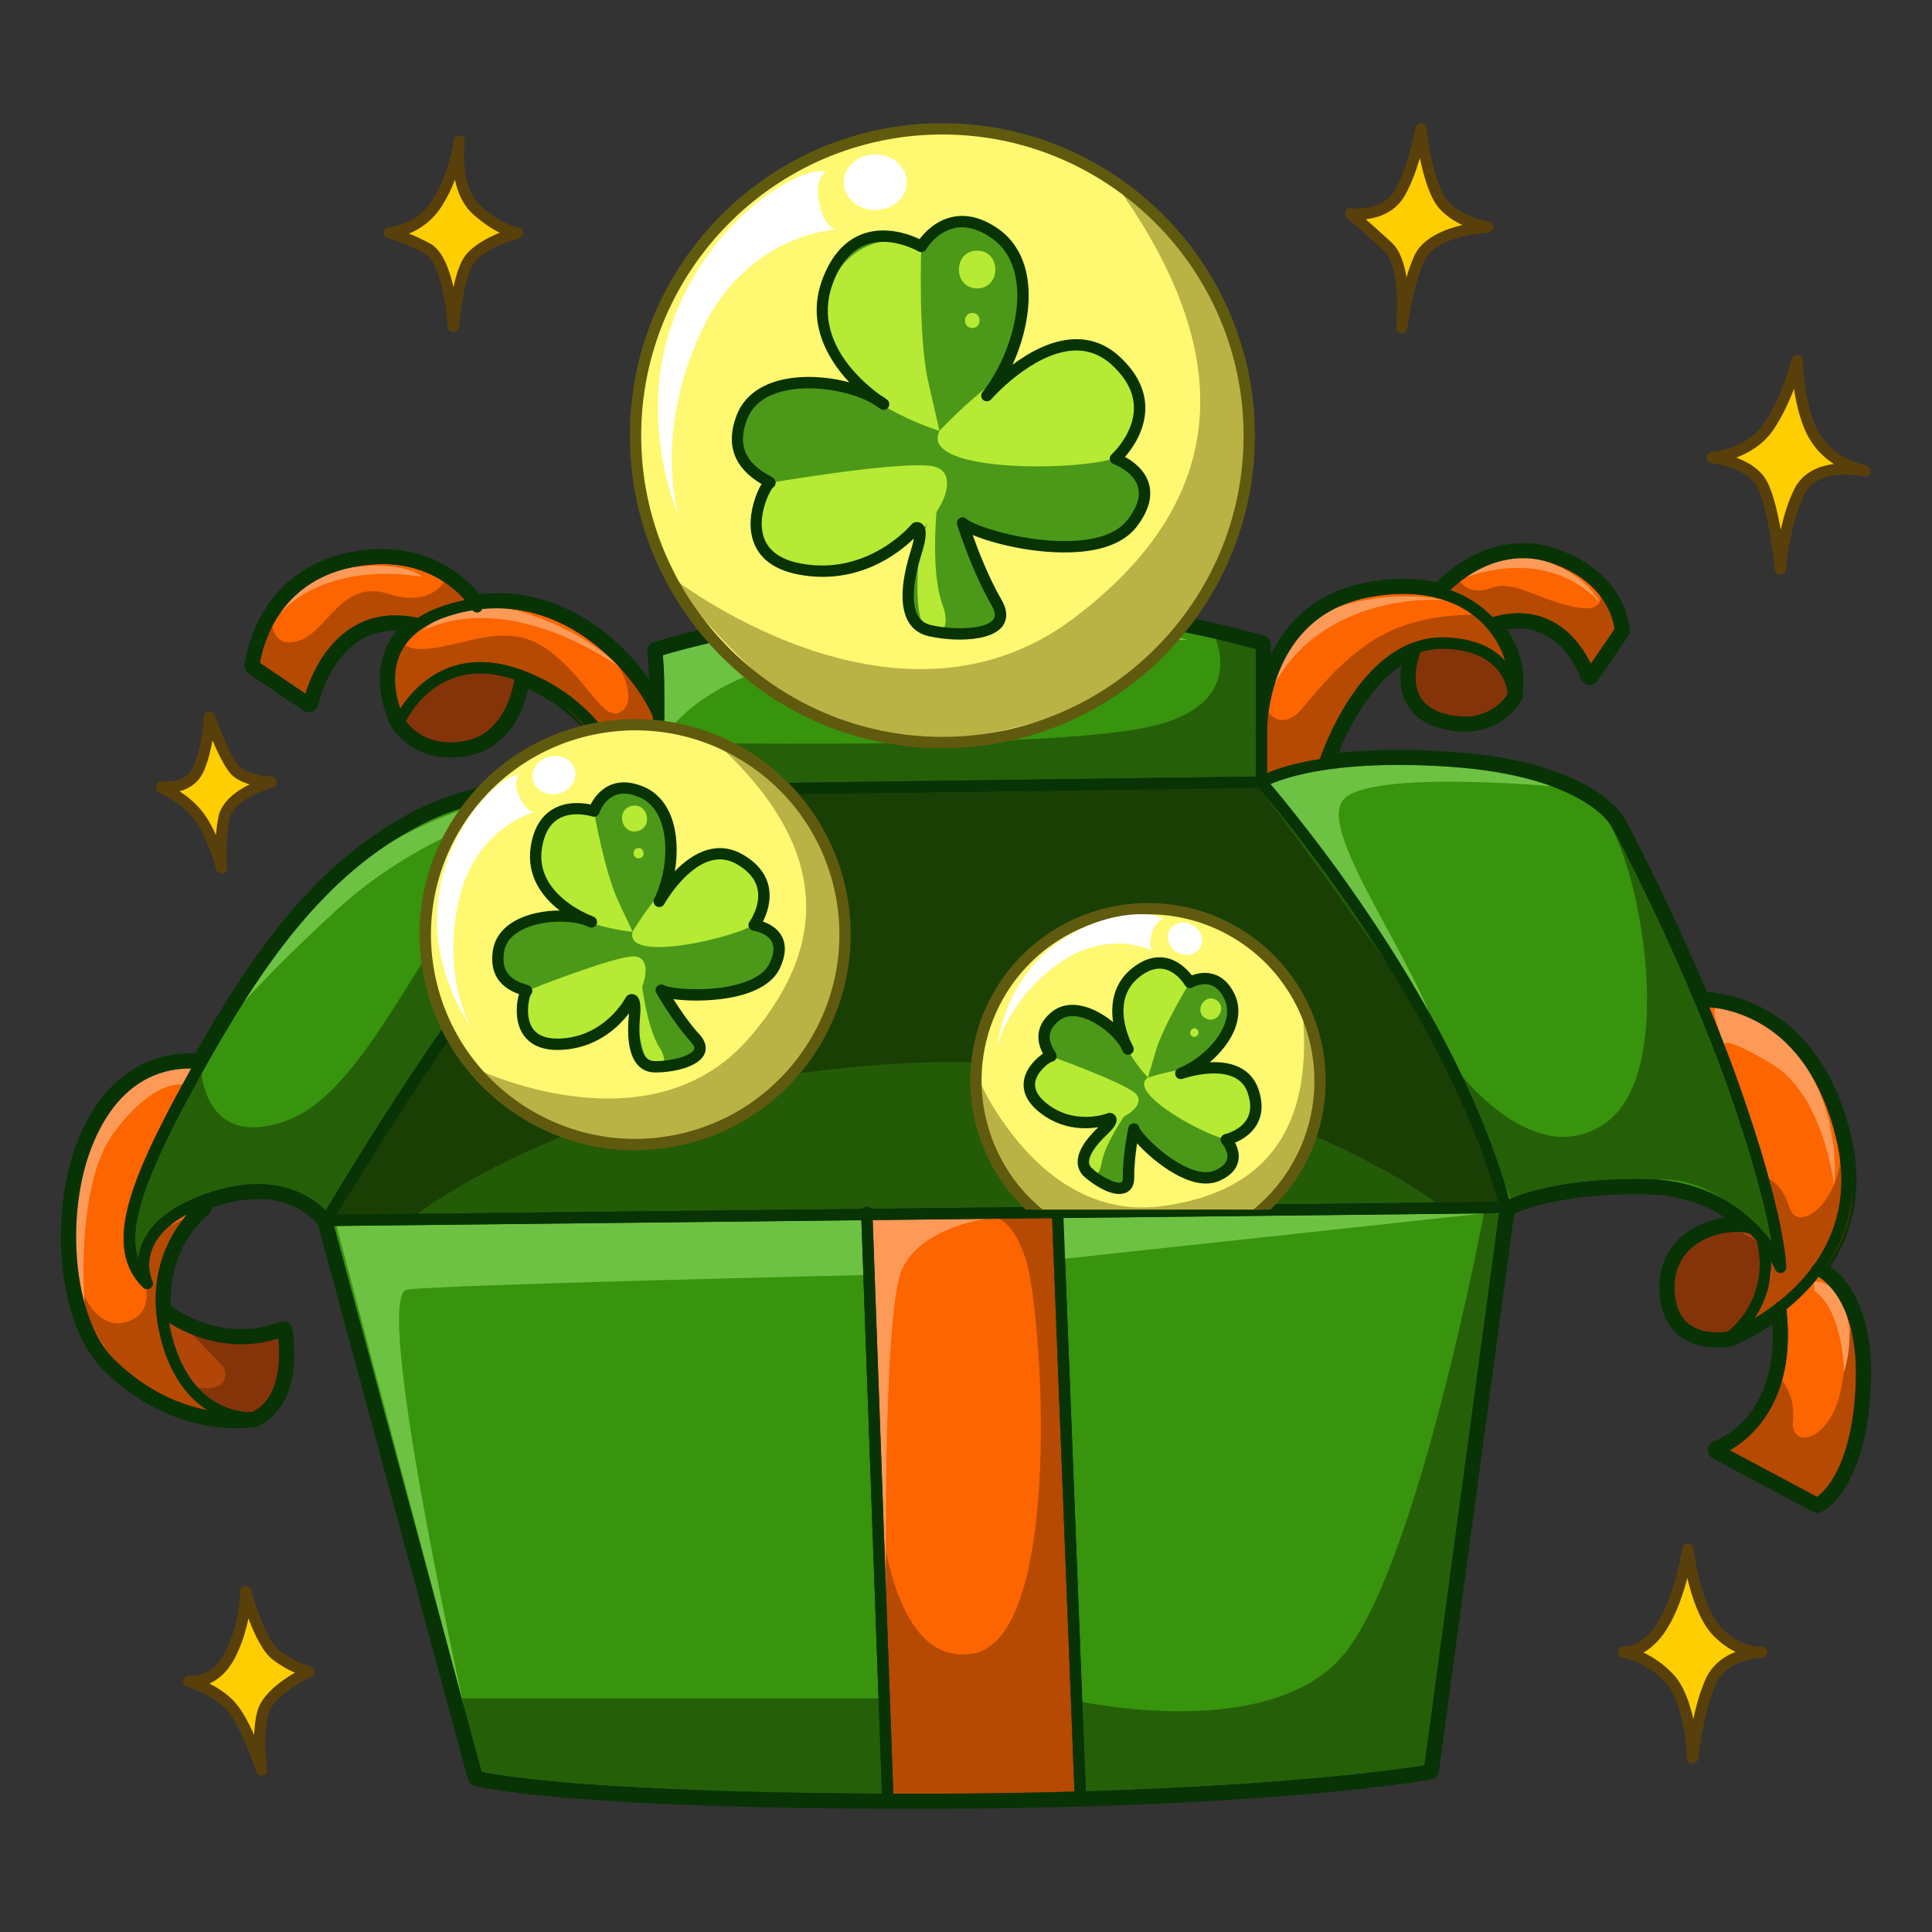 <?xml version="1.0" encoding="UTF-8"?> <svg xmlns="http://www.w3.org/2000/svg" viewBox="0 0 512 512"><rect x="0" y="0" width="512" height="512" fill="#333333" stroke="none"/><g id="_x32_2"><g id="kotak_00000090994641511215590250000007572428299329982619_"><g id="kotak_00000112628597628386829510000018077605175845615749_"><g><path d="m86.56 325.93c-.89 0-1.71-.47-2.16-1.24-.45-.78-.45-1.74 0-2.52 2.13-3.66 52.54-89.91 88.16-114.79.41-.29.9-.44 1.4-.45l160.29-2.14c.71-.01 1.42.3 1.91.84.5.57 50.28 57.24 65.26 113.73.2.75.04 1.54-.43 2.15s-1.19.98-1.96.99l-312.43 3.43c-.03 0-.03 0-.04 0zm88.24-114.01c-30.53 21.88-73.55 91.83-83.82 108.96l304.73-3.34c-14.55-50.57-56.46-100.62-62.57-107.74z" fill="#083305"></path></g><g><path d="m38.97 342.64c-.64 0-1.27-.25-1.75-.73-10.92-10.92-4.67-27.9 11.58-57.4 17.59-31.94 34.7-55.99 61.04-69.59 23.01-11.88 52.58-9.47 61.76-8.35.28-7.33.92-27.26-.08-33.61-.19-1.21.52-2.38 1.69-2.77.78-.26 78.83-25.25 161.75-1.74 1.08.31 1.82 1.29 1.82 2.41v32.55c6.28-2.37 20.83-6.05 47.82-4.19 37.36 2.58 45.53 16.77 46.18 18.05.56 1.05 18.78 35.2 31 69.76 12.43 35.14 12.57 48.29 12.57 48.83 0 1.19-.84 2.22-2.01 2.45-1.17.24-2.34-.39-2.8-1.48-.34-.81-8.77-19.93-33.31-20.33-25.31-.42-35.87 5.59-35.97 5.65-1.19.7-2.72.3-3.42-.88s-.32-2.71.86-3.42c.46-.28 11.66-6.78 38.61-6.36 15.86.26 25.79 7.48 31.48 13.84-1.54-7.5-4.62-19.36-10.73-36.65-12.22-34.56-30.52-68.74-30.7-69.08-.02-.03-.03-.06-.05-.09-.05-.1-7.12-12.9-42.07-15.31-35.69-2.46-48.52 5.12-48.65 5.2-.77.47-1.75.5-2.54.06s-1.29-1.27-1.29-2.18v-34.53c-73.51-20.22-142.71-2-155.06 1.6.88 10.15-.18 34.09-.23 35.18-.03.71-.37 1.38-.92 1.83s-1.28.64-1.98.53c-.36-.06-35.94-5.69-61.45 7.47-25.22 13.02-41.81 36.42-58.96 67.56-11.54 20.95-16.68 33.65-16.37 42.05 2.47-5.73 8.25-10.26 17.19-13.47 24.29-8.71 34.24 5.93 34.65 6.55.76 1.16.44 2.71-.72 3.46-1.15.75-2.69.44-3.45-.7-.33-.49-8.36-11.93-28.79-4.6-7.65 2.74-12.47 6.39-14.34 10.86-1.79 4.28-.17 7.85-.1 8 .51 1.1.16 2.42-.83 3.11-.42.31-.93.46-1.43.46z" fill="#083305"></path></g><g><path d="m242.77 479.36c-93.33 0-116.08-5.84-117.01-6.09-.86-.23-1.53-.9-1.76-1.76l-39.86-147.43c-.36-1.33.43-2.71 1.76-3.07s2.71.43 3.07 1.76l39.46 145.96c6.1 1.19 34.15 5.62 114.34 5.62 82.24 0 124.92-5.97 133.84-7.38l19.9-147.31c.19-1.37 1.43-2.33 2.81-2.14 1.37.18 2.33 1.44 2.14 2.81l-20.14 149.14c-.14 1.07-.96 1.93-2.03 2.12-.42.09-43.3 7.77-136.52 7.77z" fill="#083305"></path></g><g id="pita_00000005951335870414597480000008237867980719375759_"><g><path d="m286.3 478.76c-1.34 0-2.44-1.06-2.5-2.4l-6.04-154.96c-.05-1.38 1.02-2.54 2.4-2.6 1.37-.04 2.54 1.02 2.6 2.4l6.04 154.96c.05 1.38-1.02 2.54-2.4 2.6-.03 0-.07 0-.1 0z" fill="#083305"></path></g><g><path d="m235.27 478.76c-1.34 0-2.45-1.06-2.5-2.41l-5.57-154.96c-.05-1.38 1.03-2.54 2.41-2.59 1.39-.04 2.54 1.03 2.59 2.41l5.57 154.96c.05 1.38-1.03 2.54-2.41 2.59-.03 0-.06 0-.09 0z" fill="#083305"></path></g><g><path d="m62.62 378.51c-7.39 0-21.63-2.04-35.25-15.45-12.28-12.09-15.01-42.94-5.61-63.46 6.53-14.25 17.75-21.47 31.63-20.34 1.38.11 2.4 1.32 2.29 2.7s-1.31 2.39-2.69 2.29c-14.89-1.22-22.72 8.82-26.67 17.44-8.49 18.54-6.23 47.18 4.57 57.82 6.9 6.79 13.92 10.36 19.91 12.2-3.63-3.41-7.01-8.61-9.08-16.5-6.35-24.2 9.65-36.67 10.34-37.19 1.1-.83 2.67-.62 3.5.48s.62 2.66-.47 3.5c-.59.45-14 11.08-8.53 31.94 5.35 20.38 19.87 19.31 20.49 19.26 1.33-.12 2.52.82 2.71 2.14s-.69 2.55-2 2.8c-.27.04-2.14.37-5.14.37z" fill="#083305"></path></g><g><path d="m67.27 378.18c-.94 0-1.84-.54-2.27-1.45-.58-1.25-.04-2.74 1.21-3.32 6.81-3.17 7.02-12.63 6.66-17.43-17.38 4.9-30.99-6.19-31.6-6.69-1.06-.88-1.21-2.46-.32-3.52.88-1.06 2.46-1.21 3.52-.33.55.46 13.61 11 29.62 4.87.69-.26 1.46-.21 2.11.15s1.1.99 1.24 1.71c.16.81 3.65 19.83-9.12 25.77-.34.16-.69.24-1.05.24z" fill="#083305"></path></g><g><path d="m166.24 211.07c-1.12 0-2.14-.76-2.43-1.9-.06-.26-5.18-19.74-26.7-27.76-20.68-7.71-28.65 10.07-28.97 10.84-.38.88-1.24 1.47-2.2 1.51-.97.02-1.86-.49-2.31-1.34-.23-.45-5.69-11.1-1.19-20.92 2.96-6.44 9.39-10.85 19.12-13.11 29.87-6.94 50.49 17.98 55.3 30.4.5 1.29-.14 2.74-1.43 3.23-1.29.5-2.74-.14-3.23-1.43-3.69-9.51-22.27-33.66-49.51-27.34-8.13 1.89-13.41 5.35-15.7 10.3-1.92 4.16-1.42 8.72-.58 12 4.56-6.15 14.81-15.4 32.44-8.82 24.11 8.99 29.59 30.35 29.81 31.26.33 1.34-.49 2.69-1.83 3.02-.2.03-.4.06-.59.06z" fill="#083305"></path></g><g><path d="m119.26 200.77c-10.81 0-15.39-7.92-15.6-8.3-.67-1.2-.25-2.73.96-3.4 1.2-.67 2.73-.24 3.4.96.17.29 4.51 7.53 15.31 5.31 10.84-2.24 12.11-15.89 12.16-16.47.12-1.37 1.32-2.4 2.7-2.28 1.37.11 2.4 1.31 2.29 2.69-.06.73-1.6 17.97-16.13 20.97-1.83.35-3.52.52-5.09.52z" fill="#083305"></path></g><g><path d="m81.84 188.76c-.49 0-.98-.14-1.4-.43l-14.57-9.84c-.76-.51-1.18-1.4-1.09-2.31.02-.25 2.61-24.62 27.7-29.77 25.03-5.14 35.98 12.94 36.09 13.12.7 1.19.3 2.72-.89 3.42s-2.71.3-3.42-.88c-.37-.62-9.34-15.16-30.77-10.76-18.36 3.77-22.62 19.1-23.51 23.92l10.43 7.04c1.55-4.48 5.1-12.21 12.18-16.71 5.41-3.44 11.8-4.33 18.98-2.65 1.34.31 2.18 1.66 1.87 3s-1.66 2.18-3 1.87c-5.82-1.36-10.91-.69-15.14 1.99-8.4 5.32-10.98 16.9-11 17.01-.17.81-.74 1.49-1.51 1.8-.32.12-.63.18-.95.18z" fill="#083305"></path></g><g><path d="m350.92 205.03c-.25 0-.5-.04-.75-.12-1.32-.41-2.05-1.82-1.63-3.13.45-1.42 11.17-34.75 34.7-33.85 6.03.24 10.27 1.78 13.25 3.8-1.15-2.26-2.79-4.52-4.95-6.51-4.58-4.21-13.17-8.67-28.1-6.04-26.66 4.7-26.66 33.57-26.65 34.79.01 1.38-1.09 2.51-2.47 2.53-1.38.03-2.51-1.08-2.53-2.46 0-.34-.1-34.33 30.78-39.78 16.94-2.99 26.94 2.31 32.35 7.28 6.7 6.16 9.21 14.4 8.71 19.83-.07.73-.09 1.24-.11 1.58.15 1.79-.5 2.36-.84 2.66-.77.68-1.87.81-2.78.35-1.08-.55-1.39-1.39-1.4-2.69-.26-1.89-2.13-9.82-15.46-10.35-19.72-.76-29.63 30.04-29.73 30.35-.35 1.07-1.33 1.76-2.39 1.76z" fill="#083305"></path></g><g><path d="m388.07 193.92c-1.98 0-4.14-.28-6.48-.94-4.43-1.25-7.51-3.66-9.16-7.17-3.15-6.71.4-14.85.56-15.19.56-1.26 2.04-1.83 3.3-1.27s1.83 2.04 1.27 3.3c-.03.06-2.77 6.42-.59 11.05 1.02 2.16 2.98 3.62 5.98 4.47 11.47 3.23 15.83-4.83 16.01-5.18.64-1.22 2.14-1.7 3.36-1.07s1.71 2.11 1.09 3.34c-1.72 3.4-6.84 8.66-15.34 8.66z" fill="#083305"></path></g><g><path d="m421.27 181.56c-.12 0-.24-.01-.36-.03-.95-.14-1.73-.8-2.02-1.71-.23-.72-5.95-17.68-23.07-12.17-1.31.42-2.72-.3-3.15-1.61s.3-2.72 1.61-3.15c6.43-2.07 12.27-1.79 17.36.83 5.06 2.6 8.25 6.98 10.06 10.26l5.12-7.5c-.39-2.62-2.65-11.44-15.43-16.13-14.96-5.5-26.75 7.11-26.86 7.23-.93 1.02-2.51 1.09-3.53.16s-1.09-2.51-.16-3.53c.57-.62 14.2-15.2 32.28-8.55 18.09 6.65 18.76 20.8 18.78 21.4.02.53-.13 1.05-.43 1.49l-8.14 11.93c-.46.68-1.24 1.08-2.06 1.08z" fill="#083305"></path></g><g><path d="m458.56 356.79c-.89 0-1.75-.48-2.2-1.31-.6-1.11-.28-2.49.74-3.22.45-.33 11.16-8.36 7.48-23.33-.33-1.34.49-2.7 1.83-3.03s2.69.49 3.03 1.83c1.89 7.69.64 13.88-1.49 18.51 10.11-7.07 23.25-21.06 17.76-44.09-8.38-35.1-33.79-34.34-34.88-34.3-1.41.06-2.55-1-2.62-2.37-.07-1.38.99-2.55 2.36-2.62.31-.02 30.63-1.15 40 38.13 9.4 39.38-30.69 55.47-31.1 55.62-.3.12-.61.18-.91.18z" fill="#083305"></path></g><g><path d="m455.07 357.11c-2.83 0-6.65-.55-9.81-2.94-3.34-2.53-5.19-6.48-5.48-11.74-.46-8.37 3.64-13.2 7.17-15.77 5.87-4.29 14-5.09 18.48-3.39 1.29.49 1.94 1.94 1.45 3.23s-1.94 1.94-3.23 1.45c-2.75-1.05-9.06-.68-13.75 2.75-3.67 2.68-5.4 6.54-5.12 11.46.21 3.71 1.38 6.41 3.49 8.02 3.82 2.92 9.71 1.69 9.77 1.68 1.34-.29 2.68.56 2.97 1.91s-.55 2.67-1.9 2.97c-.16.02-1.78.37-4.04.37z" fill="#083305"></path></g><g><path d="m481.59 400.93c-.41 0-.81-.1-1.18-.29l-26.46-14.14c-.88-.47-1.4-1.42-1.31-2.42s.76-1.85 1.71-2.16c.75-.26 18.56-6.68 15.02-35.23-.17-1.37.8-2.62 2.17-2.79s2.62.8 2.79 2.17c2.89 23.35-7.57 34-13.9 38.22l21.03 11.24c2.31-1.92 8.38-8.75 9.33-28.07 1.17-23.73-9.65-28.5-10.11-28.69-1.26-.52-1.89-1.97-1.38-3.24s1.93-1.9 3.2-1.41c.6.23 14.64 5.96 13.28 33.59-1.34 27.35-12.66 32.79-13.15 33.01-.34.13-.69.21-1.04.21z" fill="#083305"></path></g></g></g><g><g><g><path d="m230.85 320.35c-.29-.34-.72-.56-1.2-.54-.45.02-.85.24-1.11.57l-139.34 1.52c8.35-14.02 53.55-88.48 85.27-110.98l159.13-2.13c4.93 5.71 48.9 57.61 63.43 109.73z" fill="#245b07"></path></g><g><path d="m332.77 171.99v33.81l-157.22 2.1c.24-5.86.96-26.03.08-34.27 9.99-2.99 81.37-22.74 157.14-1.64z" fill="#38930d"></path></g><g><path d="m54.34 316.45c-8.81 3.16-14.44 7.6-16.73 13.2-.57 1.39-.87 2.73-1.01 3.96-2.86-8.53 1.86-22.04 15.7-47.17 17.23-31.29 33.93-54.83 59.37-67.96 20.97-10.82 48.6-9.09 58.42-8.03-32.77 25.43-76.26 97.7-83.77 110.42-3.53-3.62-13.55-11.03-31.98-4.42z" fill="#38930d"></path></g><g><path d="m88.51 324.91 139.76-1.53 5.46 151.96c-76.11-.33-101.48-4.77-106.11-5.74z" fill="#38930d"></path></g><g><path d="m377.5 467.85c-5.73.93-34.56 5.22-89.76 6.87l-5.92-151.93 115.44-1.27z" fill="#38930d"></path></g><g><path d="m399.95 317.85c-14.06-50.6-55.48-100.91-63.28-110.08 4.43-1.92 18.49-6.57 47.64-4.56 35.71 2.46 42.83 15.75 42.92 15.93.18.34 18.52 34.59 30.76 69.22 7.36 20.82 10.33 33.81 11.53 40.84-.36-.48-.75-.99-1.17-1.5-.11-.25-.29-.45-.5-.6-.62-.73-1.29-1.48-2.03-2.24-.13-.23-.32-.43-.57-.57-5.8-5.72-15.08-11.57-28.97-11.8-21.05-.31-32.3 3.58-36.33 5.36z" fill="#38930d"></path></g></g><g><g><path d="m399.54 183.96c-1.21 1.91-6.14 8.18-16.86 5.17-3.26-.92-5.49-2.6-6.62-5.01-1.96-4.16-.32-9.48.34-11.25 2.09-.67 4.31-1.03 6.67-.94 14.2.56 16.16 9.29 16.42 11.32 0 .28.02.51.05.71z" fill="#b24609"></path></g><g><path d="m411.75 149.4c13.95 5.13 15.87 15.05 16.12 17.32l-6.28 9.2c-1.53-3.18-4.75-8.41-10.4-11.32-4.59-2.37-9.86-2.69-15.65-1.03-.42-.44-.86-.88-1.32-1.3-2.34-2.15-5.58-4.36-9.91-5.89 2.48-2.43 13.49-12.11 27.44-6.98z" fill="#fc6500"></path></g><g><path d="m363.25 158.19c15.33-2.71 24.21 1.93 28.95 6.29 3.53 3.24 5.7 7.19 6.74 10.74-2.69-3.07-7.43-5.96-15.75-6.29-3.03-.12-5.84.38-8.44 1.3-.01 0-.02.01-.03.01-15.33 5.46-23.32 26.26-24.93 30.93-7.1 1.13-11.58 2.66-14.02 3.71v-11.14c.02-3.09.93-30.86 27.48-35.55z" fill="#fc6500"></path></g><g><path d="m93.12 166.41c-7.56 4.8-10.96 13.44-12.18 17.44l-12.06-8.14c.65-4.13 4.52-21.28 24.41-25.36 16.84-3.46 26.23 4.43 29.95 8.71-.48.1-.96.18-1.45.29-4.41 1.02-8.1 2.5-11.09 4.41-6.65-1.43-12.56-.54-17.58 2.65z" fill="#fc6500"></path></g><g><path d="m123.54 196.31c-9.79 2.02-14.61-3.3-15.98-5.18 1.75-3.42 10.18-17.31 28.77-11.05-.57 3.54-3.11 14.23-12.79 16.23z" fill="#b24609"></path></g><g><path d="m138.51 177.65c-18.74-6.99-28.82 4.51-32.45 10.16-1.15-3.37-2.45-9.31.03-14.67 2.42-5.25 7.93-8.91 16.38-10.87.93-.22 1.86-.39 2.77-.54.46.58 1.28.76 1.94.37.29-.17.49-.42.62-.71 24.75-2.42 41.51 19.33 45.24 28.57-.08 7.27-.35 14.55-.47 17.74-1.19-.16-2.95-.37-5.17-.57-1.41-4.49-8.02-21.69-28.89-29.48z" fill="#fc6500"></path></g><g><path d="m73.75 354.67c.48 4.37.9 15.7-6.91 19.54-2.22.11-16.03-.06-21.26-20.02-.33-1.25-.59-2.47-.79-3.65 5 3.12 15.98 8.3 28.96 4.13z" fill="#b24609"></path></g><g><path d="m41.38 347.3c-.01.13.01.25.03.37.2 2.29.59 4.71 1.27 7.27 2.69 10.23 7.59 15.78 12.34 18.77-6.96-1.34-16.05-4.86-24.83-13.5-11.05-10.88-13.42-40.08-4.78-58.95 3.87-8.45 11.36-18.18 25.29-18.12-.34.61-.68 1.22-1.02 1.84-16.01 29.07-22.22 45.74-11.75 56.21.29.29.67.44 1.06.44.3 0 .6-.09.87-.28.6-.42.8-1.21.49-1.87-.08-.16-1.88-4.07.07-8.77 1.45-3.49 4.55-6.5 9.25-8.98-3.67 4.2-9.26 12.81-8.29 25.57z" fill="#fc6500"></path></g><g><path d="m236.74 475.35-5.47-152.01 47.55-.52 5.92 151.98c-12.64.35-26.61.56-41.97.56-2.05 0-4.05-.01-6.03-.01z" fill="#fc6500"></path></g><g><path d="m447.66 350.97c-2.36-1.79-3.67-4.74-3.89-8.76-.37-6.58 2.81-10.33 5.53-12.32 4.89-3.57 11.48-3.99 14.52-2.93.64.66 1.23 1.32 1.77 1.96 3.44 14.44-5.95 22.62-7.66 23.97-1.31.21-6.6.87-10.27-1.92z" fill="#b24609"></path></g><g><path d="m469.31 334.2c.71 1.25 1.08 2.08 1.15 2.24.28.66.99 1.03 1.68.89.7-.14 1.2-.76 1.2-1.47 0-.54-.14-13.52-12.51-48.5-2.45-6.92-5.14-13.82-7.88-20.45 6.66.51 26.47 4.64 33.72 35.01 3.43 14.38-.22 25.3-5.93 33.28-.24.16-.43.4-.54.68-.01.03-.02.07-.03.11-2.7 3.59-5.8 6.56-8.81 8.96-.31.11-.57.32-.75.58-1.98 1.51-3.9 2.79-5.62 3.82 2.35-3.58 4.51-8.67 4.32-15.15z" fill="#fc6500"></path></g><g><path d="m491.77 367.5c-1.04 21.11-8.15 27.71-10.23 29.2l-23.11-12.35c5.69-3.27 17.71-13.17 14.98-37.41 2.9-2.36 5.87-5.21 8.53-8.61 2.75 1.74 10.84 8.63 9.83 29.17z" fill="#fc6500"></path></g></g></g><g opacity=".53"><g><g><g><g><path d="m392.49 162.75s4.72 4.62 6.45 8.89 2.21 7.42 2.21 7.42-10.4-13.71-23.34-8.16c-12.93 5.55-21.43 15.18-22.09 20.53s-3.19 10.86-3.19 10.86l-18.26 2.58 1.5-16.45s3.86 5.79 9.32-.64 14.56-18.36 28.54-22.5c13.97-4.14 19.97-.6 18.86-4.48" fill="#773203"></path></g><g><path d="m382.7 155.89s12.59 7.29 14.33 8.82c1.74 1.54 8.42-5.12 15.21 2.26s9.66 13.7 9.03 12.09 4.16-9.05 6.01-11.46 1.85-2.41 1.85-2.41l-5.78-10.34s4.35 8.23-6.26 5.96-15.75-7.25-22.18-4.92-8.86-2.96-8.86-2.96" fill="#773203"></path></g><g><path d="m486.53 295.89s7.41 15.13 2.96 29.04-14.81 19.36-17.65 21.45-10.68 6.74-10.68 6.74 9.64-13.35 8.12-16.67.25-4.69.25-4.69l2.31 4.69s1.1-4.94-2.31-13.62c-3.4-8.67-3.19-10.96-3.19-10.96s5.27-.43 7.9 8.14c2.64 8.56 18.41-5.38 12.29-24.12z" fill="#773203"></path></g><g><path d="m493.36 354.61s1.3 14.17-2.45 28.78-9.32 15.04-9.32 15.04l-26.46-14.14s7.15-3.71 11.79-9.98 4.17-9.74 4.17-9.74 4.9 4.29 4.06 11.95 10.19 5.82 12.85-9.01 2.91-19.35 2.91-19.35" fill="#773203"></path></g><g><path d="m278.82 322.82 7.48 153.44-49.53.59-4.29-84.32s1.44 50.14 25.52 45.64 18.3-90.91 13.8-104.57c-4.51-13.66-10.25-10.6-10.25-10.6" fill="#773203"></path></g><g><path d="m51.88 321.52s-11.85 11.77-8.95 29.02c2.91 17.25 8.48 17.46 12.08 20.46s2.63 4.68 2.63 4.68-18.6-1.36-28.86-17-9.96-25.07-9.96-25.07 3.84 19 13.83 16.93 4.93-13.46 4.93-13.46.11-8.65 7.2-12.11" fill="#773203"></path></g><g><path d="m165.63 178.48 8 9.14-1.07 20.08-6.32.86s-12.81-22.14-27.39-29.18c-14.58-7.03-26.68 2.75-28.96 5.75s-4.04 6.1-4.04 6.1-4.61-5.82-2.62-12.76c1.99-6.95 4.34-13.13 4.34-13.13s-4.83 6.9 4.82 6.63 21.54-7.77 32.46 0 14.79 19.48 19.61 16.68-.3-11.84-.3-11.84" fill="#773203"></path></g><g><path d="m126.41 160.81s-8.91.82-12.16 2.68-4.43 2.72-4.43 2.72-11.22-3.77-18.67 3.59-9.31 16.47-9.31 16.47-8.49-5.73-11.53-7.79c-3.04-2.05-3.04-4.94-3.04-4.94l4.61-10.05s-.32 8.87 7.39 6.29c7.71-2.57 11.19-16.34 23.68-12.4s15.43-4.47 15.43-4.47" fill="#773203"></path></g></g><g><g><path d="m74.31 162.37s4.71-10.28 18.98-12.03 18.77 2.58 18.77 2.58-23.75-5.03-37.75 9.45z" fill="#ffc9a4"></path></g><g><path d="m112.06 167.13s9.28-10.25 26.8-4.76c17.52 5.5 25.29 14.44 25.29 14.44s-28.31-21.01-52.09-9.68z" fill="#ffc9a4"></path></g><g><path d="m337.84 181.13s1.73-15.45 16.89-20.32 27.97-1.81 27.97-1.81-30.9-2.66-44.86 22.13z" fill="#ffc9a4"></path></g><g><path d="m388.56 152.93s10.18-8.16 21.39-4.1 13.92 10.86 13.92 10.86-11.26-14.88-35.31-6.76z" fill="#ffc9a4"></path></g><g><path d="m455.04 267.15s16.49 2.14 24.81 17.47c8.31 15.33 6.17 29.4 6.17 29.4s-2.66-23.82-16.49-32.06c-13.83-8.25-12.54-4.96-12.54-4.96s-4.18-10.19-1.95-9.85z" fill="#ffc9a4"></path></g><g><path d="m480.76 339.77c2.19-.72 6.92 1.69 8.73 8.95 1.8 7.27-.8 14.87-.8 14.87s-.18-16.24-7.92-21.52" fill="#ffc9a4"></path></g><g><path d="m261.56 323.01-30.28.33 3.54 98.44s-.94-73.95 4.21-85.35 22.53-13.42 22.53-13.42z" fill="#ffc9a4"></path></g><g><path d="m50.69 283.15s-17.64-3.2-26.99 22.4c-9.35 25.59-1.15 41.82-1.15 41.82s-3.06-32.62 7.55-47.08 18.25-12.86 18.25-12.86" fill="#ffc9a4"></path></g></g></g><g><g><path d="m136.34 180.08s-1.67 13.22-12.49 17.7c-10.82 4.47-16.28-6.65-16.28-6.65s4.8-13.84 15.68-13.66c10.86.18 13.09 2.61 13.09 2.61z" fill="#5b2307"></path></g><g><path d="m375.27 171.63s10.48-1.52 18.18 2.95 7.1 10.55 7.1 10.55-6.28 11.23-17.85 6.29c-11.57-4.92-11.27-17.29-7.43-19.79z" fill="#5b2307"></path></g><g><path d="m465.59 328.91s2.11 8.66.75 14.55-5.02 8.47-6.4 9.65c-1.39 1.18-17.24 2.57-17.67-10.82s16.16-17.28 16.16-17.28" fill="#5b2307"></path></g><g><path d="m48.2 350.72s2.03.6 4.58 1.32c4.01 1.14 9.32 2.62 10.1 2.63 1.27.02 10.87-.01 10.87-.01s4.43 8.14 0 13.97-8.6 7.56-11.79 6.5c-3.2-1.07-9.56-7.42-9.56-7.42s8.95 1.79 6.98-5.34" fill="#5b2307"></path></g></g></g><g><g><g><path d="m398.73 321.9-21.22 147.47s-53.52 5.41-67.24 5.99-23.96.91-23.96.91l-.99-25.54s51.43 11.56 71.03-12.55 36.96-116.88 36.96-116.88" fill="#153305"></path></g><g><path d="m233.74 450.07h-111.39l4.07 20.79s54.45 3.31 69.23 5.41c14.77 2.09 38.1-.93 38.1-.93" fill="#153305"></path></g><g><path d="m171.52 210.01s-29.95 25.72-51.74 61.62-31.27 51.09-31.27 51.09-10.65-10.15-25.1-7.06c-14.45 3.08-19.74 9.24-22.77 11.61-3.03 2.38-4.04 6.34-4.04 6.34s-3.45-7.33 1.7-22.13 14.89-29.73 14.89-29.73-.3 23.35 22.54 15.32 38.26-55.16 58.51-70.01 16.39-17.42 16.39-17.42" fill="#153305"></path></g><g><path d="m332.77 171.99v33.81l-158.79 3.62 1.57-12.67s100.22 2.12 128.72-4.07 16.71-26.02 16.71-26.02" fill="#153305"></path></g><g><path d="m427.88 217.37s20.7 35.97 30.55 64.59c9.85 28.63 13.41 53.89 13.41 53.89s-10.72-24.45-33.54-23.28-36.39 6.07-37.12 6.38-13.78-33.91-13.78-33.91 20.05 25.84 38.37 12.34 9.57-65.39.15-80.02" fill="#153305"></path></g></g><g><g><path d="m381.56 276.61s-18.64-34.9-27.77-46.97c-9.13-12.06-17.12-21.87-17.12-21.87s19.74-8.46 40.58-6.44 38.99 7.46 38.99 7.46-52.83-5.26-60.22 3.1 20.86 44.91 25.54 64.72z" fill="#9eed74"></path></g><g><path d="m175.55 196.76c-1.11-1.26.08-23.12.08-23.12s15.6-11.29 64.99-11.26c49.4.04 74.25 7.22 74.25 7.22s-80.36-1.35-107.68 6.33-32.83 22.33-32.83 22.33" fill="#9eed74"></path></g><g><path d="m53.19 281.75s22.45-42.22 49.98-58.29 52.6-14.67 52.6-14.67-38.64 6.63-66.57 32.35-36.21 37.89-36.01 40.61z" fill="#9eed74"></path></g><g><path d="m89.2 324.9 33.8 127.59s-24.45-109.45-15.12-110.74c9.32-1.29 120.92-3.85 120.92-3.85l-.52-14.53" fill="#9eed74"></path></g><g><path d="m281.83 333.61 111.43-12.05-111.43 1.23" fill="#9eed74"></path></g></g></g><g><path d="m109.27 322.71s45.43-36.78 131.14-40.96 140.14 36.95 140.14 36.95l18.43 1.3s-4.85-27.26-31.63-65.01-33.76-46.2-33.76-46.2-164.54 1.8-162.07 1.22c2.46-.58-44.9 46.88-62.25 77.13-17.35 30.24-20.07 34.76-20.07 34.76" fill="#102603"></path></g></g><g id="kotak_00000149368088233869919170000015014605692843633825_"><g><path d="m86.56 324.93c-.53 0-1.03-.28-1.3-.75s-.27-1.04 0-1.51c2.12-3.65 52.43-89.71 87.87-114.48.25-.17.54-.27.84-.27l160.28-2.14c.44.01.85.18 1.14.51.5.56 50.12 57.06 65.04 113.32.12.45.02.92-.26 1.29s-.71.59-1.18.59l-312.43 3.43c.01.01 0 .01 0 .01zm87.91-114.01c-31.71 22.5-76.92 96.95-85.27 110.98l307.83-3.38c-14.53-52.12-58.5-104.02-63.43-109.73z" fill="#083305"></path></g><g><path d="m38.98 341.64c-.39 0-.77-.15-1.06-.44-10.47-10.47-4.26-27.15 11.75-56.21 17.5-31.77 34.51-55.7 60.63-69.18 23.78-12.27 54.7-9.12 62.26-8.11.25-6.22 1.02-28.11-.05-34.9-.12-.73.31-1.43 1.01-1.66.78-.25 78.54-25.16 161.16-1.73.65.18 1.09.77 1.09 1.44v34.02c5.18-2.21 19.59-6.67 48.75-4.66 37.72 2.6 45.09 16.95 45.39 17.56.16.29 18.6 34.73 30.92 69.58 12.37 34.98 12.51 47.96 12.51 48.5 0 .71-.5 1.33-1.2 1.47-.69.14-1.4-.23-1.68-.89-.35-.84-8.98-20.53-34.21-20.94-25.7-.41-36.39 5.73-36.49 5.79-.71.42-1.63.19-2.05-.52s-.19-1.63.51-2.05c.45-.27 11.4-6.62 38.08-6.21 18 .29 28.3 10.05 33.24 16.7-1.2-7.03-4.17-20.02-11.53-40.84-12.25-34.63-30.58-68.88-30.76-69.22-.09-.18-7.22-13.46-42.92-15.93-36.15-2.49-49.12 5.27-49.24 5.35-.46.29-1.05.3-1.52.04s-.77-.76-.77-1.31v-35.29c-75.77-21.1-147.15-1.35-157.14 1.64 1.01 9.48-.1 34.74-.15 35.86-.02.43-.22.83-.55 1.1s-.77.39-1.19.31c-.36-.06-36.26-5.75-62.07 7.57-25.45 13.13-42.14 36.67-59.37 67.96-13.84 25.13-18.56 38.64-15.7 47.17.14-1.24.44-2.57 1.01-3.96 2.29-5.6 7.91-10.04 16.73-13.2 23.56-8.44 33.38 6.01 33.47 6.16.45.69.26 1.62-.43 2.08s-1.62.26-2.07-.43c-.35-.52-8.72-12.6-29.96-4.99-7.95 2.85-12.97 6.7-14.94 11.45-1.95 4.7-.15 8.61-.07 8.77.31.66.11 1.45-.49 1.87-.29.19-.6.28-.9.28z" fill="#083305"></path></g><g><path d="m242.77 478.36c-93.2 0-115.83-5.8-116.75-6.05-.52-.14-.92-.54-1.06-1.06l-39.85-147.43c-.22-.8.26-1.62 1.06-1.84s1.62.26 1.84 1.06l39.62 146.56c4.81 1.01 31.98 5.76 115.15 5.76 84.8 0 127.62-6.35 134.73-7.51l20-148.05c.11-.82.87-1.4 1.69-1.29s1.4.87 1.29 1.69l-20.14 149.14c-.09.64-.58 1.16-1.21 1.27-.45.09-43.24 7.75-136.37 7.75z" fill="#083305"></path></g><g id="pita_00000005979732082140450060000006868222365990503091_"><g><path d="m286.3 477.76c-.8 0-1.47-.63-1.5-1.44l-6.04-154.96c-.03-.83.61-1.53 1.44-1.56.88-.04 1.53.61 1.56 1.44l6.04 154.96c.03.83-.61 1.53-1.44 1.56-.02 0-.04 0-.06 0z" fill="#083305"></path></g><g><path d="m235.27 477.76c-.8 0-1.47-.64-1.5-1.45l-5.57-154.96c-.03-.83.62-1.52 1.45-1.55s1.52.62 1.55 1.45l5.57 154.96c.03.83-.62 1.52-1.45 1.55-.01 0-.03 0-.05 0z" fill="#083305"></path></g><g><path d="m62.59 377.52c-7.21 0-21.14-1.99-34.51-15.16-12.03-11.84-14.65-42.13-5.4-62.33 6.34-13.84 17.22-20.86 30.64-19.76.83.07 1.44.79 1.37 1.62s-.79 1.42-1.62 1.37c-15.47-1.26-23.58 9.11-27.67 18.02-8.64 18.87-6.27 48.06 4.78 58.95 8.78 8.64 17.88 12.16 24.83 13.5-4.74-3-9.65-8.54-12.34-18.77-6.18-23.56 9.81-36.02 9.97-36.14.66-.5 1.6-.37 2.1.29s.37 1.6-.29 2.1c-.63.48-14.54 11.45-8.88 32.99 5.58 21.27 20.9 20.06 21.54 20 .79-.06 1.52.49 1.63 1.28s-.41 1.54-1.2 1.69c-.23.03-2.04.35-4.95.35z" fill="#083305"></path></g><g><path d="m67.27 377.18c-.57 0-1.11-.32-1.36-.87-.35-.75-.02-1.64.73-1.99 8.04-3.74 7.6-15.24 7.12-19.65-17.43 5.6-31.24-5.65-31.84-6.15-.64-.53-.72-1.47-.19-2.11s1.47-.72 2.11-.2c.14.11 14.04 11.38 30.62 5.03.41-.16.88-.13 1.27.09s.66.59.74 1.03c.15.78 3.51 19.07-8.56 24.67-.21.1-.43.15-.64.15z" fill="#083305"></path></g><g><path d="m166.24 210.07c-.68 0-1.29-.46-1.46-1.14-.08-.3-5.3-20.25-27.32-28.46-21.5-8.01-29.9 10.58-30.24 11.38-.23.53-.75.88-1.32.9-.58.01-1.12-.29-1.38-.8-.23-.43-5.47-10.66-1.16-20.04 2.82-6.15 9.03-10.37 18.44-12.56 29.25-6.79 49.43 17.62 54.14 29.79.3.77-.08 1.64-.86 1.94-.77.3-1.64-.08-1.94-.86-3.77-9.73-22.78-34.42-50.67-27.95-8.45 1.96-13.96 5.62-16.38 10.87-2.47 5.37-1.17 11.3-.03 14.67 3.63-5.65 13.71-17.15 32.45-10.16 23.62 8.81 28.97 29.67 29.19 30.56.2.8-.3 1.62-1.1 1.81-.12.03-.25.05-.36.05z" fill="#083305"></path></g><g><path d="m119.38 199.75c-10.35 0-14.79-7.69-14.84-7.78-.4-.72-.15-1.64.58-2.04.72-.4 1.64-.15 2.04.58.19.33 4.83 8.18 16.39 5.8 11.58-2.39 12.94-17.22 12.95-17.37.07-.82.78-1.44 1.62-1.37.82.07 1.44.79 1.37 1.61-.06.7-1.53 17.22-15.33 20.07-1.73.35-3.31.5-4.78.5z" fill="#083305"></path></g><g><path d="m81.84 187.76c-.29 0-.59-.09-.84-.26l-14.57-9.84c-.45-.31-.71-.84-.65-1.38.02-.24 2.53-23.88 26.91-28.88 24.34-5 34.92 12.47 35.02 12.65.42.71.18 1.63-.53 2.05s-1.63.18-2.05-.53c-.38-.65-9.66-15.79-31.83-11.23-19.88 4.09-23.76 21.24-24.41 25.36l12.06 8.14c1.22-3.99 4.63-12.63 12.18-17.44 5.18-3.29 11.31-4.14 18.22-2.52.81.19 1.31 1 1.12 1.8-.19.81-.99 1.31-1.8 1.12-6.09-1.42-11.44-.71-15.91 2.12-8.77 5.56-11.41 17.52-11.44 17.64-.1.49-.44.89-.91 1.08-.19.09-.38.12-.57.12z" fill="#083305"></path></g><g><path d="m350.91 204.03c-.15 0-.3-.02-.45-.07-.79-.25-1.23-1.09-.98-1.88.44-1.39 11.01-34.02 33.7-33.15 8.32.33 13.05 3.22 15.75 6.29-1.04-3.55-3.21-7.49-6.74-10.74-4.75-4.36-13.62-9-28.95-6.29-27.52 4.86-27.49 34.53-27.48 35.79.01.83-.65 1.51-1.48 1.52-.01 0-.01 0-.02 0-.82 0-1.49-.66-1.5-1.48 0-.33-.1-33.48 29.95-38.78 16.54-2.92 26.26 2.21 31.5 7.04 6.45 5.93 8.87 13.82 8.39 19.01-.08.91-.11 1.5-.12 1.85.04.74-.08 1.37-.49 1.73-.46.4-1.12.49-1.67.21-.63-.32-.85-.73-.85-1.83-.26-2.02-2.22-10.76-16.42-11.32-20.44-.8-30.62 30.73-30.72 31.05-.19.64-.78 1.05-1.42 1.05z" fill="#083305"></path></g><g><path d="m388.11 192.93c-1.87 0-3.95-.27-6.24-.92-4.14-1.16-7.01-3.4-8.53-6.63-2.96-6.3.42-14.03.57-14.36.34-.76 1.22-1.1 1.98-.76s1.1 1.22.76 1.98c-.03.07-2.96 6.83-.58 11.87 1.13 2.41 3.36 4.09 6.62 5.01 12.3 3.46 16.97-5.31 17.17-5.68.38-.73 1.28-1.03 2.02-.65s1.03 1.27.66 2.01c-.07.1-4.26 8.13-14.43 8.13z" fill="#083305"></path></g><g><path d="m421.27 180.56c-.07 0-.14-.01-.22-.02-.57-.08-1.04-.48-1.21-1.03-.25-.76-6.23-18.64-24.33-12.82-.79.26-1.63-.18-1.89-.97-.25-.79.18-1.63.97-1.89 6.17-1.98 11.75-1.73 16.6.77 5.65 2.91 8.88 8.14 10.4 11.32l6.28-9.2c-.26-2.27-2.17-12.19-16.12-17.32-15.54-5.72-27.45 6.96-27.95 7.5-.56.61-1.51.65-2.12.09s-.65-1.51-.09-2.12c.14-.15 13.74-14.71 31.2-8.29s18.11 19.92 18.12 20.49c.01.32-.08.63-.26.9l-8.14 11.93c-.28.42-.75.66-1.24.66z" fill="#083305"></path></g><g><path d="m458.56 355.79c-.54 0-1.05-.29-1.32-.79-.36-.66-.17-1.49.44-1.93.48-.35 11.72-8.72 7.87-24.38-.2-.8.29-1.62 1.1-1.81.81-.2 1.62.29 1.81 1.1 2.34 9.51-.41 16.73-3.47 21.38 10.39-6.22 27.99-21 21.68-47.43-8.59-35.98-34.8-35.13-35.9-35.06-.85.04-1.53-.6-1.57-1.42-.04-.83.59-1.53 1.42-1.57.29-.02 29.79-1.13 38.98 37.36 9.2 38.54-30.09 54.31-30.49 54.46-.19.05-.37.09-.55.09z" fill="#083305"></path></g><g><path d="m455.05 356.11c-2.66 0-6.24-.51-9.19-2.74-3.1-2.35-4.81-6.05-5.09-11-.44-7.92 3.43-12.48 6.76-14.91 5.6-4.09 13.31-4.87 17.53-3.26.77.29 1.16 1.16.87 1.94s-1.16 1.16-1.94.87c-2.96-1.13-9.72-.76-14.69 2.88-2.73 1.99-5.9 5.75-5.53 12.32.22 4.02 1.53 6.97 3.89 8.76 4.2 3.2 10.51 1.87 10.58 1.85.8-.17 1.61.33 1.79 1.14s-.33 1.61-1.14 1.79c-.15.03-1.7.36-3.84.36z" fill="#083305"></path></g><g><path d="m481.59 399.93c-.24 0-.49-.06-.71-.18l-26.46-14.14c-.53-.28-.84-.85-.79-1.45s.45-1.11 1.02-1.29c.79-.27 19.34-6.87 15.7-36.31-.1-.82.48-1.57 1.3-1.67s1.57.48 1.67 1.3c3.07 24.8-9.16 34.86-14.9 38.16l23.11 12.35c2.08-1.49 9.2-8.1 10.23-29.2 1.21-24.57-10.61-29.62-10.73-29.67-.76-.31-1.14-1.18-.84-1.94.3-.77 1.16-1.15 1.93-.85.57.22 13.96 5.69 12.64 32.61-1.31 26.75-12.1 31.94-12.56 32.15-.19.08-.4.13-.61.13z" fill="#083305"></path></g></g></g></g><g id="star_00000052064324906616616880000005455253314457792430_"><g id="star_00000026870179241812652450000016742287212191978397_"><g><path d="m357.95 56.64s9.32 1.29 13.18-5.79 5.46-16.71 5.46-16.71 1.61 15.43 6.11 20.25 11.57 5.79 11.57 5.79-14.79.64-18.16 8.36-4.66 18.32-4.66 18.32 1.87-16.39-3.72-21.54c-5.6-5.14-9.78-8.68-9.78-8.68z" fill="#ffce00"></path></g><g><path d="m103.17 61.68s7.93-.36 12.75-8 5.79-16.32 5.79-16.32-1.82 12.54 4.71 18.32 10.71 6 10.71 6-10.29 2.68-13.18 7.82-3.8 17.04-3.8 17.04-1.02-17.45-6.8-20.62c-5.79-3.17-10.18-4.24-10.18-4.24z" fill="#ffce00"></path></g><g><path d="m42.94 208.57s7.09.95 9.66-4.77 2.89-13.73 2.89-13.73 4.18 11.59 7.07 14.3 9.32 2.92 9.32 2.92-11.25 2.94-12.54 9.56-.64 13.11-.64 13.11-2.25-8.98-6.43-14.17-10.62-7.28-9.33-7.22z" fill="#ffce00"></path></g><g><path d="m430.27 437.86s5.46.64 10.29-7.07c4.82-7.71 6.75-20.25 6.75-20.25s1.82 15.75 7.82 21.86 11.79 5.48 11.79 5.48-10.02-.01-13.53 7.7-4.79 20.25-4.79 20.25-.49-15.11-6.35-21.21-11.98-6.76-11.98-6.76z" fill="#ffce00"></path></g><g><path d="m50.02 445.57s6.75 1.18 10.93-6.97 4.18-16.82 4.18-16.82 3.54 13.39 8.04 16.82 8.68 4.44 8.68 4.44-10.61 4.78-12.21 10.89c-1.61 6.11-.32 15.11-.32 15.11s-4.18-13.08-8.68-17.47c-4.51-4.39-10.62-6-10.62-6z" fill="#ffce00"></path></g><g><path d="m453.74 121.25s.57-.04 1.52-.2c2.99-.52 9.68-2.29 13.59-8.16 5.14-7.71 7.39-17.36 7.39-17.36s.32 13.82 5.14 20.89 12.86 8.36 12.86 8.36-13.18-2.89-17.36 5.46-5.04 20.57-5.04 20.57-1.71-17.68-5.25-23.14c-3.53-5.46-12.85-6.42-12.85-6.42z" fill="#ffce00"></path></g></g><g id="star_00000141435567946909351690000007682488946365478581_"><g><path d="m371.45 88.36c-.06 0-.12 0-.18-.01-.82-.1-1.41-.84-1.32-1.66.49-4.35.88-16.47-3.25-20.26-5.51-5.06-9.69-8.6-9.73-8.64-.51-.43-.67-1.15-.4-1.76s.91-.96 1.57-.88c.34.05 8.36 1.04 11.66-5.02 3.69-6.76 5.29-16.15 5.3-16.24.12-.74.78-1.28 1.53-1.25.75.02 1.37.6 1.45 1.34.43 4.15 2.3 15.73 5.71 19.38 4.09 4.38 10.61 5.31 10.68 5.32.77.1 1.33.78 1.3 1.55s-.66 1.4-1.43 1.43c-.14.01-13.89.7-16.85 7.46-3.25 7.43-4.53 17.8-4.55 17.9-.09.78-.74 1.34-1.49 1.34zm-9.51-30.25c1.74 1.53 4.12 3.64 6.8 6.11 2.24 2.06 3.41 5.59 3.99 9.28.57-1.89 1.23-3.79 2-5.56 2.14-4.88 8.06-7.2 12.82-8.3-2.01-.94-4.16-2.3-5.96-4.22-2.63-2.81-4.31-8.7-5.3-13.55-.9 3.06-2.16 6.6-3.86 9.71-2.55 4.69-7.12 6.14-10.49 6.53z" fill="#593f0a"></path></g><g><path d="m120.15 88.04h-.01c-.79-.01-1.44-.62-1.48-1.41-.38-6.43-2.35-17.38-6.03-19.39-5.52-3.02-9.77-4.08-9.81-4.09-.72-.18-1.21-.86-1.14-1.6s.68-1.32 1.42-1.35c.3-.02 7.23-.46 11.55-7.3 4.12-6.53 5.32-13.96 5.53-15.43.02-.16.03-.27.04-.31.12-.81.86-1.38 1.68-1.27.81.1 1.39.84 1.3 1.65 0 .03-.01.13-.04.29-.2 1.71-1.12 11.98 4.25 16.74 5.96 5.27 9.78 5.63 9.82 5.63.73.06 1.32.63 1.39 1.36s-.4 1.4-1.11 1.59c-2.69.7-10.14 3.35-12.25 7.1-2.7 4.79-3.6 16.3-3.61 16.42-.07.76-.72 1.37-1.5 1.37zm-11.74-26.14c1.61.66 3.54 1.54 5.65 2.7 3.15 1.73 5.02 6.69 6.11 11.46.6-2.71 1.4-5.4 2.47-7.3 1.89-3.36 6.4-5.71 9.81-7.08-1.89-.93-4.28-2.44-7.04-4.88-2.74-2.43-4.15-5.85-4.84-9.17-.85 2.21-1.95 4.56-3.39 6.84-2.58 4.11-5.98 6.28-8.77 7.43z" fill="#593f0a"></path></g><g><path d="m58.7 231.46c-.68 0-1.28-.46-1.45-1.13-.02-.09-2.22-8.73-6.14-13.59-2.66-3.3-6.33-5.27-8.09-6.22-1.04-.56-2.03-1.09-1.69-2.32.15-.55.69-1.17 1.68-1.13.04 0 .09.01.13.01.26.03 6.02.71 8.09-3.9 2.42-5.4 2.76-13.1 2.76-13.18.03-.72.56-1.31 1.27-1.42s1.4.3 1.64.97c1.13 3.13 4.53 11.69 6.69 13.71 2.03 1.9 6.71 2.46 8.35 2.52.74.03 1.36.59 1.44 1.33s-.39 1.43-1.11 1.62c-2.88.76-10.54 3.74-11.44 8.39-1.23 6.31-.63 12.62-.62 12.68.08.78-.46 1.49-1.24 1.62-.1.03-.19.04-.27.04zm-11.14-21.76c1.87 1.21 4.07 2.91 5.88 5.15 1.51 1.88 2.78 4.2 3.79 6.44.13-1.51.33-3.11.64-4.73.81-4.18 4.84-7 8.31-8.7-1.69-.49-3.41-1.25-4.65-2.4-1.73-1.62-3.73-5.74-5.23-9.25-.44 2.59-1.17 5.6-2.34 8.21-1.45 3.23-4.06 4.66-6.4 5.28z" fill="#593f0a"></path></g><g><path d="m448.59 467.32c-.02 0-.04 0-.05 0-.79-.03-1.42-.66-1.45-1.45 0-.14-.54-14.61-5.94-20.22-5.37-5.59-10.99-6.29-11.05-6.3h-.01c-.82-.1-1.41-.84-1.32-1.66s.83-1.4 1.65-1.33c.01 0 .08.01.19.01.93 0 4.91-.37 8.67-6.38 4.6-7.36 6.52-19.56 6.54-19.68.11-.73.74-1.27 1.48-1.27h.03c.75.01 1.38.58 1.46 1.33.02.15 1.83 15.31 7.4 20.98 4.48 4.56 8.71 5.03 10.1 5.05.34-.02.56.01.62-.02.8 0 1.45.62 1.5 1.42.04.79-.54 1.49-1.34 1.57-.04 0-.25.02-.59.03-1.83.11-9.06.93-11.74 6.8-3.36 7.4-4.65 19.66-4.67 19.78-.06.76-.71 1.34-1.48 1.34zm-13.06-29.37c2.28 1.05 5.06 2.78 7.79 5.62 2.81 2.93 4.46 7.65 5.43 11.98.77-3.55 1.83-7.44 3.27-10.6 1.77-3.9 4.96-6.03 7.93-7.19-1.83-.89-3.86-2.24-5.9-4.32-3.53-3.59-5.67-10.09-6.88-15.23-1.11 4.19-2.85 9.36-5.35 13.37-2.09 3.35-4.33 5.27-6.29 6.37z" fill="#593f0a"></path></g><g><path d="m69.31 470.54c-.64 0-1.23-.41-1.43-1.04-.04-.13-4.12-12.78-8.3-16.85-4.17-4.06-9.88-5.6-9.94-5.62-.78-.2-1.25-.98-1.08-1.77.17-.78.93-1.29 1.71-1.16.26.04 5.77.81 9.35-6.17 3.95-7.7 4.01-16.05 4.01-16.14 0-.75.56-1.39 1.31-1.49.75-.09 1.45.38 1.64 1.1.95 3.59 4.14 13.46 7.49 16.01 4.2 3.2 8.08 4.16 8.12 4.17.62.15 1.08.68 1.14 1.32s-.29 1.24-.88 1.51c-2.77 1.25-10.21 5.47-11.38 9.9-1.51 5.74-.3 14.43-.29 14.51.11.77-.39 1.5-1.15 1.67-.1.03-.21.05-.32.05zm-13.81-24.39c1.96 1 4.2 2.42 6.17 4.34 2.1 2.05 4.1 5.76 5.68 9.29.08-2.11.32-4.3.83-6.23 1.19-4.53 6.49-8.25 9.96-10.26-1.64-.73-3.73-1.85-5.88-3.49-2.66-2.03-4.9-6.83-6.43-10.93-.61 3.07-1.67 6.78-3.54 10.42-1.99 3.87-4.52 5.86-6.79 6.86z" fill="#593f0a"></path></g><g><path d="m471.84 152.32c-.77 0-1.42-.59-1.49-1.35-.47-4.82-2.28-18.24-5.02-22.47-3.11-4.81-11.67-5.74-11.75-5.75-.78-.08-1.36-.74-1.35-1.52.02-.78.62-1.42 1.4-1.47.01 0 .52-.04 1.36-.18 2.58-.45 8.97-2.07 12.6-7.51 4.93-7.4 7.16-16.77 7.18-16.87.17-.73.85-1.22 1.62-1.15.75.08 1.33.7 1.35 1.46 0 .13.37 13.47 4.88 20.08 3.87 5.67 10.1 7.34 11.55 7.66.21.04.34.07.39.08.79.17 1.3.95 1.15 1.74-.15.8-.92 1.34-1.71 1.2-.04-.01-.18-.03-.41-.08-1.96-.35-12.1-1.8-15.37 4.73-3.99 7.98-4.87 19.89-4.88 20.01-.05.78-.7 1.38-1.48 1.39 0 0-.01 0-.02 0zm-11.72-31.05c2.82 1.05 5.91 2.77 7.73 5.59 1.82 2.81 3.16 8.45 4.06 13.54.79-3.54 1.94-7.46 3.62-10.83 2.22-4.43 6.52-6.09 10.47-6.6-2.04-1.33-4.14-3.17-5.86-5.71-2.66-3.91-4.02-9.63-4.71-14.22-1.23 3.24-2.99 7.13-5.34 10.67-2.72 4.09-6.68 6.34-9.97 7.56z" fill="#593f0a"></path></g></g></g><g><g id="bunder"><g><circle cx="249.74" cy="115.46" fill="#fff871" r="81.32"></circle></g><g opacity=".44"><path d="m298.3 50.23s26.47 23 31.84 52.99c6.27 35.06-15.09 76.09-43.21 84.57s-57.29 15.89-78.6-2.33-31.05-33.03-31.05-33.03 59.48 47.24 107.06 11.56 38.83-77.38 10.58-116.16" fill="#605a0f"></path></g><g><path d="m249.74 198.29c-45.67 0-82.82-37.15-82.82-82.82s37.15-82.82 82.82-82.82 82.82 37.15 82.82 82.82-37.16 82.82-82.82 82.82zm0-162.65c-44.01 0-79.82 35.81-79.82 79.82s35.81 79.82 79.82 79.82 79.82-35.81 79.82-79.82-35.81-79.82-79.82-79.82z" fill="#605a0f"></path></g><g><g><ellipse cx="231.95" cy="48.29" fill="#fff" rx="8.36" ry="7.39"></ellipse></g><g><path d="m218.89 45.39s-3.34 1.93-1.73 8.68 4.5 6.75 4.5 6.75-24.11.87-36.32 28.08-5.46 47.91-5.46 47.91-11.11-24.56-1.86-50.92 31.16-40.04 38.82-40.5" fill="#fff"></path></g></g><g><g><path d="m234.2 107.11s-22.18-13.5-14.79-32.79 24.75-9 24.75-9 7.07-12.21 19.61-3.38 7.14 31.34-2.21 42.91c0 0 19.57-22.5 34.04-9.32 14.46 13.18 0 26.04 0 26.04s13.82 4.82 4.5 17.04c-9.32 12.21-41.46 3.54-45 0 0 0 3.86 12.27 9 21.08s-9.64 9.29-17.68 7.44c-8.04-1.84-6-13.18-3.64-20.69s0-6.54 0-6.54-11.79 14.46-30.75 10.93-9.32-22.5-8.04-22.82c1.29-.32-12.54-3.86-7.39-17.36 5.14-13.51 29.56-9.97 37.6-3.54z" fill="#4c991a"></path></g><g><g><path d="m244.16 65.32s-.96 23.79 1.93 36.32c2.89 12.54 2.89 12.54 2.89 12.54s-25.51-7.6-29.15-23.09 3.99-23.1 9.86-25.77 11.38-1.4 11.38-1.4" fill="#b6ea34"></path></g><g><path d="m248.99 114.18s24.36-26.72 39.82-22.36 14.84 25.58 7.28 29.28c-7.57 3.69-52.89 4.65-47.1-6.92z" fill="#b6ea34"></path></g><g><path d="m203.99 128c.2-.13 35.59-6.07 43.39-4.41 8.68 1.84.46 17.9-12.18 22.67s-46.57 11.06-31.02-18.39" fill="#b6ea34"></path></g><g><path d="m248.48 132.18s-2.17 18.64 1.26 27.96-4.29 9.64-5.89 3.21c-1.61-6.43 0-19.93 0-19.93" fill="#b6ea34"></path></g><g><path d="m258.95 66.43c-6.43 0-6.45 10 0 10 6.43 0 6.44-10 0-10z" fill="#b6ea34"></path></g><g><path d="m257.66 82.93c-2.57 0-2.58 4 0 4s2.58-4 0-4z" fill="#b6ea34"></path></g></g><g><path d="m254.35 169.5c-2.92 0-5.89-.36-8.27-.91-2.41-.55-4.23-1.87-5.4-3.92-2.78-4.85-1.17-12.84.67-18.69.46-1.46.71-2.52.84-3.28-4.05 3.95-14.87 12.48-30.44 9.58-10.35-1.93-12.69-8.13-12.84-12.99-.12-3.84 1.34-8.51 2.92-11.01-7.35-4.33-9.58-10.45-6.63-18.19 1.72-4.52 5.56-7.71 11.1-9.21 5.84-1.59 12.84-1.14 18.77.44-5.72-6.12-11.53-15.83-7.04-27.54 2.38-6.2 6-10.18 10.78-11.85 6.11-2.13 12.29.21 14.88 1.44 1.32-1.75 4.23-4.89 8.63-5.86 3.94-.86 8.09.21 12.32 3.2 4.22 2.98 6.88 7.65 7.7 13.53.95 6.81-.64 15.09-4.02 22.43 4.33-3.24 10-6.41 15.9-6.75 4.63-.27 8.81 1.24 12.38 4.5 4.62 4.21 6.95 8.86 6.92 13.81-.04 5.83-3.35 10.52-5.38 12.86 2.1 1.14 5.21 3.38 6.3 6.99 1.04 3.48-.02 7.32-3.15 11.43-3.05 4-8.42 6.29-15.94 6.79-10.11.67-21.59-2-27.58-4.52 1.52 4.27 4.32 11.48 7.63 17.14 1.99 3.42 1.26 5.69.3 7-1.93 2.63-6.59 3.58-11.35 3.58zm-11.34-31.15c.47 0 .99.15 1.44.56 1.23 1.13 1.15 3.51-.25 7.97-2.34 7.46-2.67 13.25-.92 16.3.75 1.31 1.88 2.12 3.47 2.48 6.23 1.43 14.61 1.09 16.52-1.51.23-.32.94-1.28-.48-3.72-5.17-8.86-8.98-20.88-9.14-21.39-.21-.66.06-1.37.65-1.73s1.35-.27 1.84.22c1.75 1.75 16.25 6.62 28.99 5.77 6.62-.44 11.25-2.33 13.75-5.62 2.51-3.29 3.41-6.23 2.67-8.73-1.21-4.07-6.42-5.96-6.47-5.98-.5-.18-.87-.61-.97-1.13s.08-1.06.47-1.41c.06-.05 5.89-5.35 5.92-12.25.02-4.06-1.98-7.95-5.94-11.55-2.95-2.69-6.38-3.94-10.19-3.72-10.9.63-21.6 12.8-21.71 12.92-.54.62-1.47.69-2.1.17-.63-.53-.72-1.46-.2-2.09 5.53-6.84 10.39-19.08 8.98-29.25-.71-5.1-2.88-8.97-6.46-11.49-3.52-2.48-6.87-3.4-9.95-2.72-4.8 1.05-7.47 5.57-7.49 5.62-.2.35-.53.6-.92.7s-.8.04-1.14-.16c-.07-.04-7.12-4.11-13.64-1.83-3.9 1.36-6.91 4.75-8.95 10.08-5.68 14.83 7.21 26 12.27 29.68.76.45 1.45.92 2.05 1.4.62.49.75 1.38.29 2.03-.45.65-1.33.83-2.01.42-.04-.02-.73-.45-1.8-1.24-5.78-3.45-16.59-5.53-24.54-3.36-4.64 1.26-7.69 3.75-9.08 7.39-3.23 8.48 1.48 12.4 5.94 14.87.91.5 1.77.98 1.62 2.09-.07.5-.37.93-.81 1.17-.82.99-4.05 7.35-2.39 12.81 1.15 3.78 4.5 6.22 9.94 7.23 17.83 3.32 29.2-10.27 29.31-10.4.16-.19.36-.34.59-.44.26-.1.54-.16.84-.16zm-39.39-11.8c-.14.03-.27.09-.38.17.12-.09.25-.14.38-.17z" fill="#083305"></path></g></g></g><g id="bunder_00000109711634407993339910000017432207249950463902_"><g><circle cx="168.33" cy="247.68" fill="#fff871" r="55.62"></circle></g><g opacity=".44"><path d="m191.43 197.08s21.01 11.57 28.91 30.86c9.23 22.54.84 53.05-16.74 62.76s-36.03 18.86-52.89 9.74-25.51-17.62-25.51-17.62 46.56 23.04 73.25-7.65 14.85-57.32-9.62-79.19" fill="#605a0f"></path></g><g><path d="m168.21 304.82c-10.88 0-21.54-3.12-30.89-9.16-12.81-8.28-21.64-21.06-24.84-35.97-3.21-14.92-.41-30.19 7.87-43s21.06-21.64 35.97-24.84c14.92-3.21 30.19-.41 43 7.87s21.64 21.06 24.84 35.97c6.62 30.79-13.05 61.23-43.84 67.85-4.02.85-8.08 1.28-12.11 1.28zm.23-111.28c-3.82 0-7.66.41-11.48 1.23-29.17 6.27-47.81 35.11-41.54 64.28 3.04 14.13 11.4 26.24 23.54 34.08s26.61 10.5 40.74 7.46c29.17-6.27 47.81-35.11 41.54-64.28-3.04-14.13-11.4-26.24-23.54-34.08-8.86-5.73-18.96-8.69-29.26-8.69z" fill="#605a0f"></path></g><g><g><ellipse cx="146.78" cy="205.32" fill="#fff" rx="5.72" ry="5.06" transform="matrix(.978 -.21 .21 .978 -39.864 35.425)"></ellipse></g><g><path d="m137.64 205.26s-1.95 1.77.09 6.05 3.98 3.87 3.98 3.87-15.99 4.05-20.25 23.99 3.23 32.82 3.23 32.82-10.96-14.83-8.56-33.78 15.08-31.25 20.14-32.66" fill="#fff"></path></g></g><g><g><path d="m156.74 244.32s-16.77-5.84-14.6-19.8 15.26-9.57 15.26-9.57 2.97-9.18 12.63-5.07c9.65 4.11 9.28 19.93 4.69 29.01 0 0 9.85-17.86 21.42-11.12 11.57 6.73 3.74 17.41 3.74 17.41s9.93 1.24 5.46 10.74-27.22 8.32-30.09 6.47c0 0 4.34 7.65 9.05 12.8s-5.11 7.6-10.75 7.52-5.91-7.95-5.41-13.31-.94-4.38-.94-4.38-5.8 11.37-18.99 11.73-9.47-13.71-8.65-14.11-8.94-.78-7.44-10.54c1.48-9.77 18.32-10.92 24.62-7.78z" fill="#4c991a"></path></g><g><g><path d="m157.4 214.95s2.77 16.04 6.51 24.01 3.74 7.97 3.74 7.97-18.15-1.42-22.81-11.25-.65-16.02 2.89-18.65 7.41-2.57 7.41-2.57" fill="#b6ea34"></path></g><g><path d="m167.64 246.93s12.45-21.37 23.42-20.67c10.97.69 13.6 14.97 9.07 18.53-4.53 3.55-34.69 10.71-32.49 2.14z" fill="#b6ea34"></path></g><g><path d="m139.54 262.64c.11-.12 22.93-9.17 28.38-9.19 6.07-.02 2.88 11.9-4.89 16.91s-29.55 14.09-23.38-7.84" fill="#b6ea34"></path></g><g><path d="m169.89 259.04s1.23 12.78 4.86 18.52-1.48 7.06-3.48 3c-2-4.07-2.86-13.33-2.86-13.33" fill="#b6ea34"></path></g><g><path d="m167.44 213.57c-4.3.92-2.87 7.61 1.44 6.69 4.3-.93 2.87-7.62-1.44-6.69z" fill="#b6ea34"></path></g><g><path d="m168.95 224.78c-1.72.37-1.15 3.05.57 2.67 1.73-.36 1.16-3.04-.57-2.67z" fill="#b6ea34"></path></g></g><g><path d="m173.79 284.21c-.09 0-.19 0-.28 0-1.83-.03-3.35-.7-4.52-2-2.67-2.97-2.76-8.68-2.36-12.95.02-.27.04-.51.06-.74-2.75 3.62-8.67 9.46-18.46 9.73-7.92.22-10.24-4.42-10.93-7.2-.58-2.37-.41-5.5.24-7.59-5.47-1.97-7.8-5.87-6.92-11.58.53-3.43 2.72-6.23 6.35-8.11 3.31-1.71 7.48-2.47 11.35-2.48-4.46-3.44-8.9-8.99-7.66-16.98.72-4.63 2.65-7.93 5.73-9.8 3.7-2.25 8-1.76 10.14-1.31.74-1.47 2.29-3.81 5-5.05 2.64-1.2 5.69-1.08 9.08.36 3.37 1.44 5.92 4.28 7.35 8.21 1.48 4.04 1.73 9.2.88 14.18 2.34-2.43 5.33-4.76 8.75-5.7 3.19-.88 6.32-.45 9.29 1.28 3.82 2.22 6.12 5.1 6.84 8.55.77 3.71-.5 7.17-1.54 9.19 1.62.56 3.77 1.67 4.95 3.82 1.27 2.32 1.12 5.18-.45 8.53-1.53 3.24-4.89 5.63-9.98 7.08-5.91 1.69-13.5 1.81-18.26 1.13 1.68 2.65 4.27 6.47 6.95 9.4 2 2.19 1.8 4.01 1.29 5.16-1.61 3.57-8.63 4.87-12.89 4.87zm-6.36-20.77c.31 0 .64.08.97.27 1.18.69 1.53 2.38 1.21 5.82-.47 5.12.11 9.01 1.6 10.67.6.67 1.35.99 2.33 1 4.57.06 9.65-1.44 10.39-3.1.21-.47-.05-1.11-.77-1.9-4.76-5.22-9.06-12.75-9.24-13.07-.34-.6-.23-1.36.27-1.83s1.26-.54 1.84-.17c1.33.86 11.71 1.95 19.83-.37 2.91-.83 6.67-2.46 8.09-5.48 1.14-2.42 1.32-4.37.54-5.79-1.28-2.33-4.8-2.82-4.83-2.83-.53-.07-.98-.41-1.19-.9s-.15-1.05.17-1.48c.03-.04 3.05-4.27 2.12-8.67-.54-2.58-2.36-4.78-5.4-6.55-2.28-1.33-4.56-1.65-6.97-.98-6.99 1.93-12.32 11.44-12.38 11.53-.4.72-1.29.98-2.01.6s-1.01-1.27-.64-2c2.67-5.28 4.14-14 1.78-20.47-1.16-3.18-3.08-5.36-5.71-6.48-2.57-1.1-4.81-1.23-6.64-.4-2.85 1.29-3.96 4.53-3.97 4.56-.13.38-.4.69-.75.87-.36.18-.77.21-1.15.08-.05-.02-5.15-1.66-8.99.69-2.28 1.4-3.73 3.98-4.31 7.69-1.62 10.39 8.61 15.96 12.31 17.62.53.18 1.03.39 1.47.61.71.35 1.02 1.2.71 1.93s-1.13 1.09-1.88.83c-.03-.01-.56-.2-1.41-.58-4.25-1.44-11.6-1.27-16.49 1.26-2.78 1.44-4.38 3.42-4.76 5.9-.89 5.78 2.62 7.61 5.78 8.57.69.21 1.63.49 1.72 1.58.04.44-.15.88-.45 1.2-.49 1-1.43 5.56.35 8.55 1.24 2.1 3.65 3.12 7.17 3.02 12.16-.33 17.64-10.8 17.7-10.91.11-.22.28-.41.49-.56.28-.18.67-.33 1.1-.33z" fill="#083305"></path></g></g></g><g id="bunder_00000183239578311443291700000000491297963504661426_"><g><g><path d="m273.99 320.54h60.49c3.7-3.27 6.94-7.19 9.5-11.74 12.37-21.95 4.6-49.77-17.35-62.14s-49.77-4.6-62.14 17.35c-10.75 19.08-6.27 42.58 9.5 56.53z" fill="#fff871"></path></g></g><g opacity=".44"><g><path d="m272.95 320.54h61.84c5.36-4.97 9.72-11.16 12.11-17.97 5.64-16.14-.97-34.67-.97-34.67l-1-2.1c3.13 26.73-4.08 49.52-37.16 53.86s-49.14-35.13-49.14-35.13.68 9.92 6.08 24.69c1.75 4.74 4.63 8.39 8.24 11.32z" fill="#605a0f"></path></g></g><g><g><path d="m271.78 320.54h4.52c-16.29-13.32-21.18-36.85-10.51-55.79 8.1-14.37 23.09-22.45 38.51-22.45 7.33 0 14.76 1.83 21.58 5.67 21.19 11.94 28.72 38.9 16.78 60.09-2.74 4.85-6.3 9.05-10.49 12.48h4.53c3.34-3.18 6.24-6.87 8.57-11 12.75-22.63 4.71-51.43-17.92-64.18-22.64-12.75-51.43-4.72-64.18 17.92-10.79 19.16-6.65 42.74 8.61 57.26z" fill="#605a0f"></path></g></g><g><g><g><ellipse cx="314.04" cy="248.67" fill="#fff" rx="4.15" ry="4.69" transform="matrix(.491 -.871 .871 .491 -56.769 400.196)"></ellipse></g></g><g><g><path d="m308.46 243.66s-2.16.02-3.24 3.77c-1.07 3.74.34 4.54.34 4.54s-12.02-6.21-25.48 3.72-15.86 21.91-15.86 21.91 1.33-15.06 13.11-25.4c11.78-10.33 26.25-10.99 30.13-9.1" fill="#fff"></path></g></g></g><g><g><g><path d="m298.94 278.04s-7.12-12.71 1.8-20.09c8.92-7.39 14.57 2.42 14.57 2.42s6.82-4.02 10.51 3.75-5.14 17.28-12.9 20.36c0 0 15.76-5.61 19.2 4.82 3.44 10.42-7.17 12.72-7.17 12.72s5.43 6.16-2.49 9.56-21.24-9.69-21.99-12.39c0 0-1.49 7.06-1.41 12.78s-7.27 1.88-10.69-1.23.7-8.1 3.92-11.12 1.8-3.2 1.8-3.2-9.74 3.82-18.04-3.13c-8.29-6.95 1.64-13.56 2.36-13.37.72.2-5.06-5.34 1.17-10.52 6.24-5.17 17.21 3.28 19.36 8.64z" fill="#4c991a"></path></g></g><g><g><g><path d="m315.32 260.36s-7.02 11.36-9.06 18.28-2.04 6.92-2.04 6.92-10.37-10.74-7.89-19.31c2.49-8.57 8.31-10.19 11.92-9.88s5.95 2.45 5.95 2.45" fill="#b6ea34"></path></g></g><g><g><path d="m304.22 285.57s19.26-6.35 25.62.04.21 16.59-4.51 16.31-27.12-12.29-21.11-16.35z" fill="#b6ea34"></path></g></g><g><g><path d="m278.42 279.93c.13-.01 19.07 6.84 22.42 9.79 3.73 3.29-4.7 8.87-12.19 7.72s-25.81-7.42-10.1-17.53" fill="#b6ea34"></path></g></g><g><g><path d="m299.02 294.22s-6.19 8.51-7.09 14.01c-.89 5.5-4.75 3.53-3.77-.05s5.49-9.74 5.49-9.74" fill="#b6ea34"></path></g></g><g><g><path d="m322.24 264.97c-3.14-1.77-5.9 3.11-2.75 4.89 3.14 1.77 5.9-3.11 2.75-4.89z" fill="#b6ea34"></path></g></g><g><g><path d="m317.07 272.68c-1.26-.71-2.36 1.24-1.1 1.95 1.25.72 2.36-1.24 1.1-1.95z" fill="#b6ea34"></path></g></g></g><g><g><path d="m296.61 316.42c-3.4 0-7.66-3.13-9.24-4.57-1.15-1.05-1.77-2.39-1.78-3.88-.02-2.66 1.82-5.77 5.47-9.24-3.85.61-10.2.56-15.97-4.28-5.12-4.29-3.99-8.54-2.86-10.69.85-1.63 2.58-3.48 4.16-4.51-2.73-5.24-.35-8.85 2.23-10.99 2.25-1.88 5.21-2.42 8.54-1.58 2.75.7 5.51 2.29 7.82 4.19-.7-4.75.1-10.18 4.8-14.08 3.02-2.5 6.08-3.5 9.07-2.96 3.45.62 5.84 3.15 6.99 4.65 1.32-.5 3.5-1.02 5.8-.31 2.35.72 4.21 2.5 5.54 5.3 1.32 2.79 1.34 5.99.06 9.26-1.22 3.11-3.64 6.23-6.62 8.77 2.58-.12 5.38.16 7.79 1.33 2.51 1.23 4.24 3.24 5.15 5.99 1.16 3.51 1 6.61-.48 9.19-1.5 2.62-4.02 4.07-5.79 4.81.66 1.26 1.28 3.06.85 4.96-.5 2.2-2.2 3.95-5.07 5.18-2.78 1.19-6.21.83-10.2-1.08-4.36-2.08-8.88-5.89-11.53-8.88-.39 2.5-.8 5.94-.75 8.95.04 2.58-1.16 3.66-2.17 4.12-.57.24-1.17.35-1.81.35zm-2.5-21.5c.06 0 .12 0 .18.01.54.07 1.26.44 1.53 1.27.38 1.18-.34 2.49-2.49 4.51-3.02 2.83-4.74 5.47-4.73 7.23 0 .66.26 1.2.8 1.69 2.62 2.39 6.55 4.25 7.78 3.7.37-.17.41-.91.4-1.34-.09-5.83 1.38-12.82 1.44-13.11.14-.68.73-1.17 1.42-1.19.68-.04 1.31.43 1.49 1.1.43 1.36 6.27 7.67 12.58 10.55 3.02 1.38 5.5 1.67 7.37.87 1.93-.83 3.05-1.87 3.33-3.08.45-1.98-1.35-4.09-1.37-4.11-.35-.4-.46-.95-.3-1.46.17-.5.59-.88 1.11-1 .04-.01 4.08-.94 5.84-4.05 1.03-1.81 1.1-4.08.22-6.74-.65-1.98-1.83-3.37-3.61-4.24-5.23-2.57-13.58.33-13.66.36-.77.27-1.62-.12-1.91-.89-.29-.76.09-1.62.85-1.92 4.46-1.77 10.03-6.27 12.07-11.45.99-2.51 1-4.82.03-6.87-.95-2-2.19-3.25-3.69-3.72-2.33-.73-4.69.6-4.71.62-.34.2-.76.25-1.14.15s-.71-.35-.91-.7c-.02-.03-2.2-3.71-5.71-4.33-2.08-.37-4.3.41-6.61 2.32-6.5 5.39-3.4 14.04-2 17.1.25.44.46.87.63 1.28.29.73-.03 1.57-.74 1.91s-1.57.07-1.96-.62c-.23-.42-.47-.88-.7-1.38-1.89-3.09-6.29-6.75-10.49-7.81-2.4-.61-4.38-.28-5.89.98-3.51 2.92-2.5 5.71-1.05 8.05.31.5.83 1.35.19 2.21-.25.34-.66.55-1.08.59-.87.39-3.78 2.61-4.26 5.29-.33 1.84.57 3.67 2.68 5.44 7.49 6.27 16.17 3.02 16.53 2.88.16-.06.35-.1.54-.1z" fill="#083305"></path></g></g></g></g></g></g></svg> 